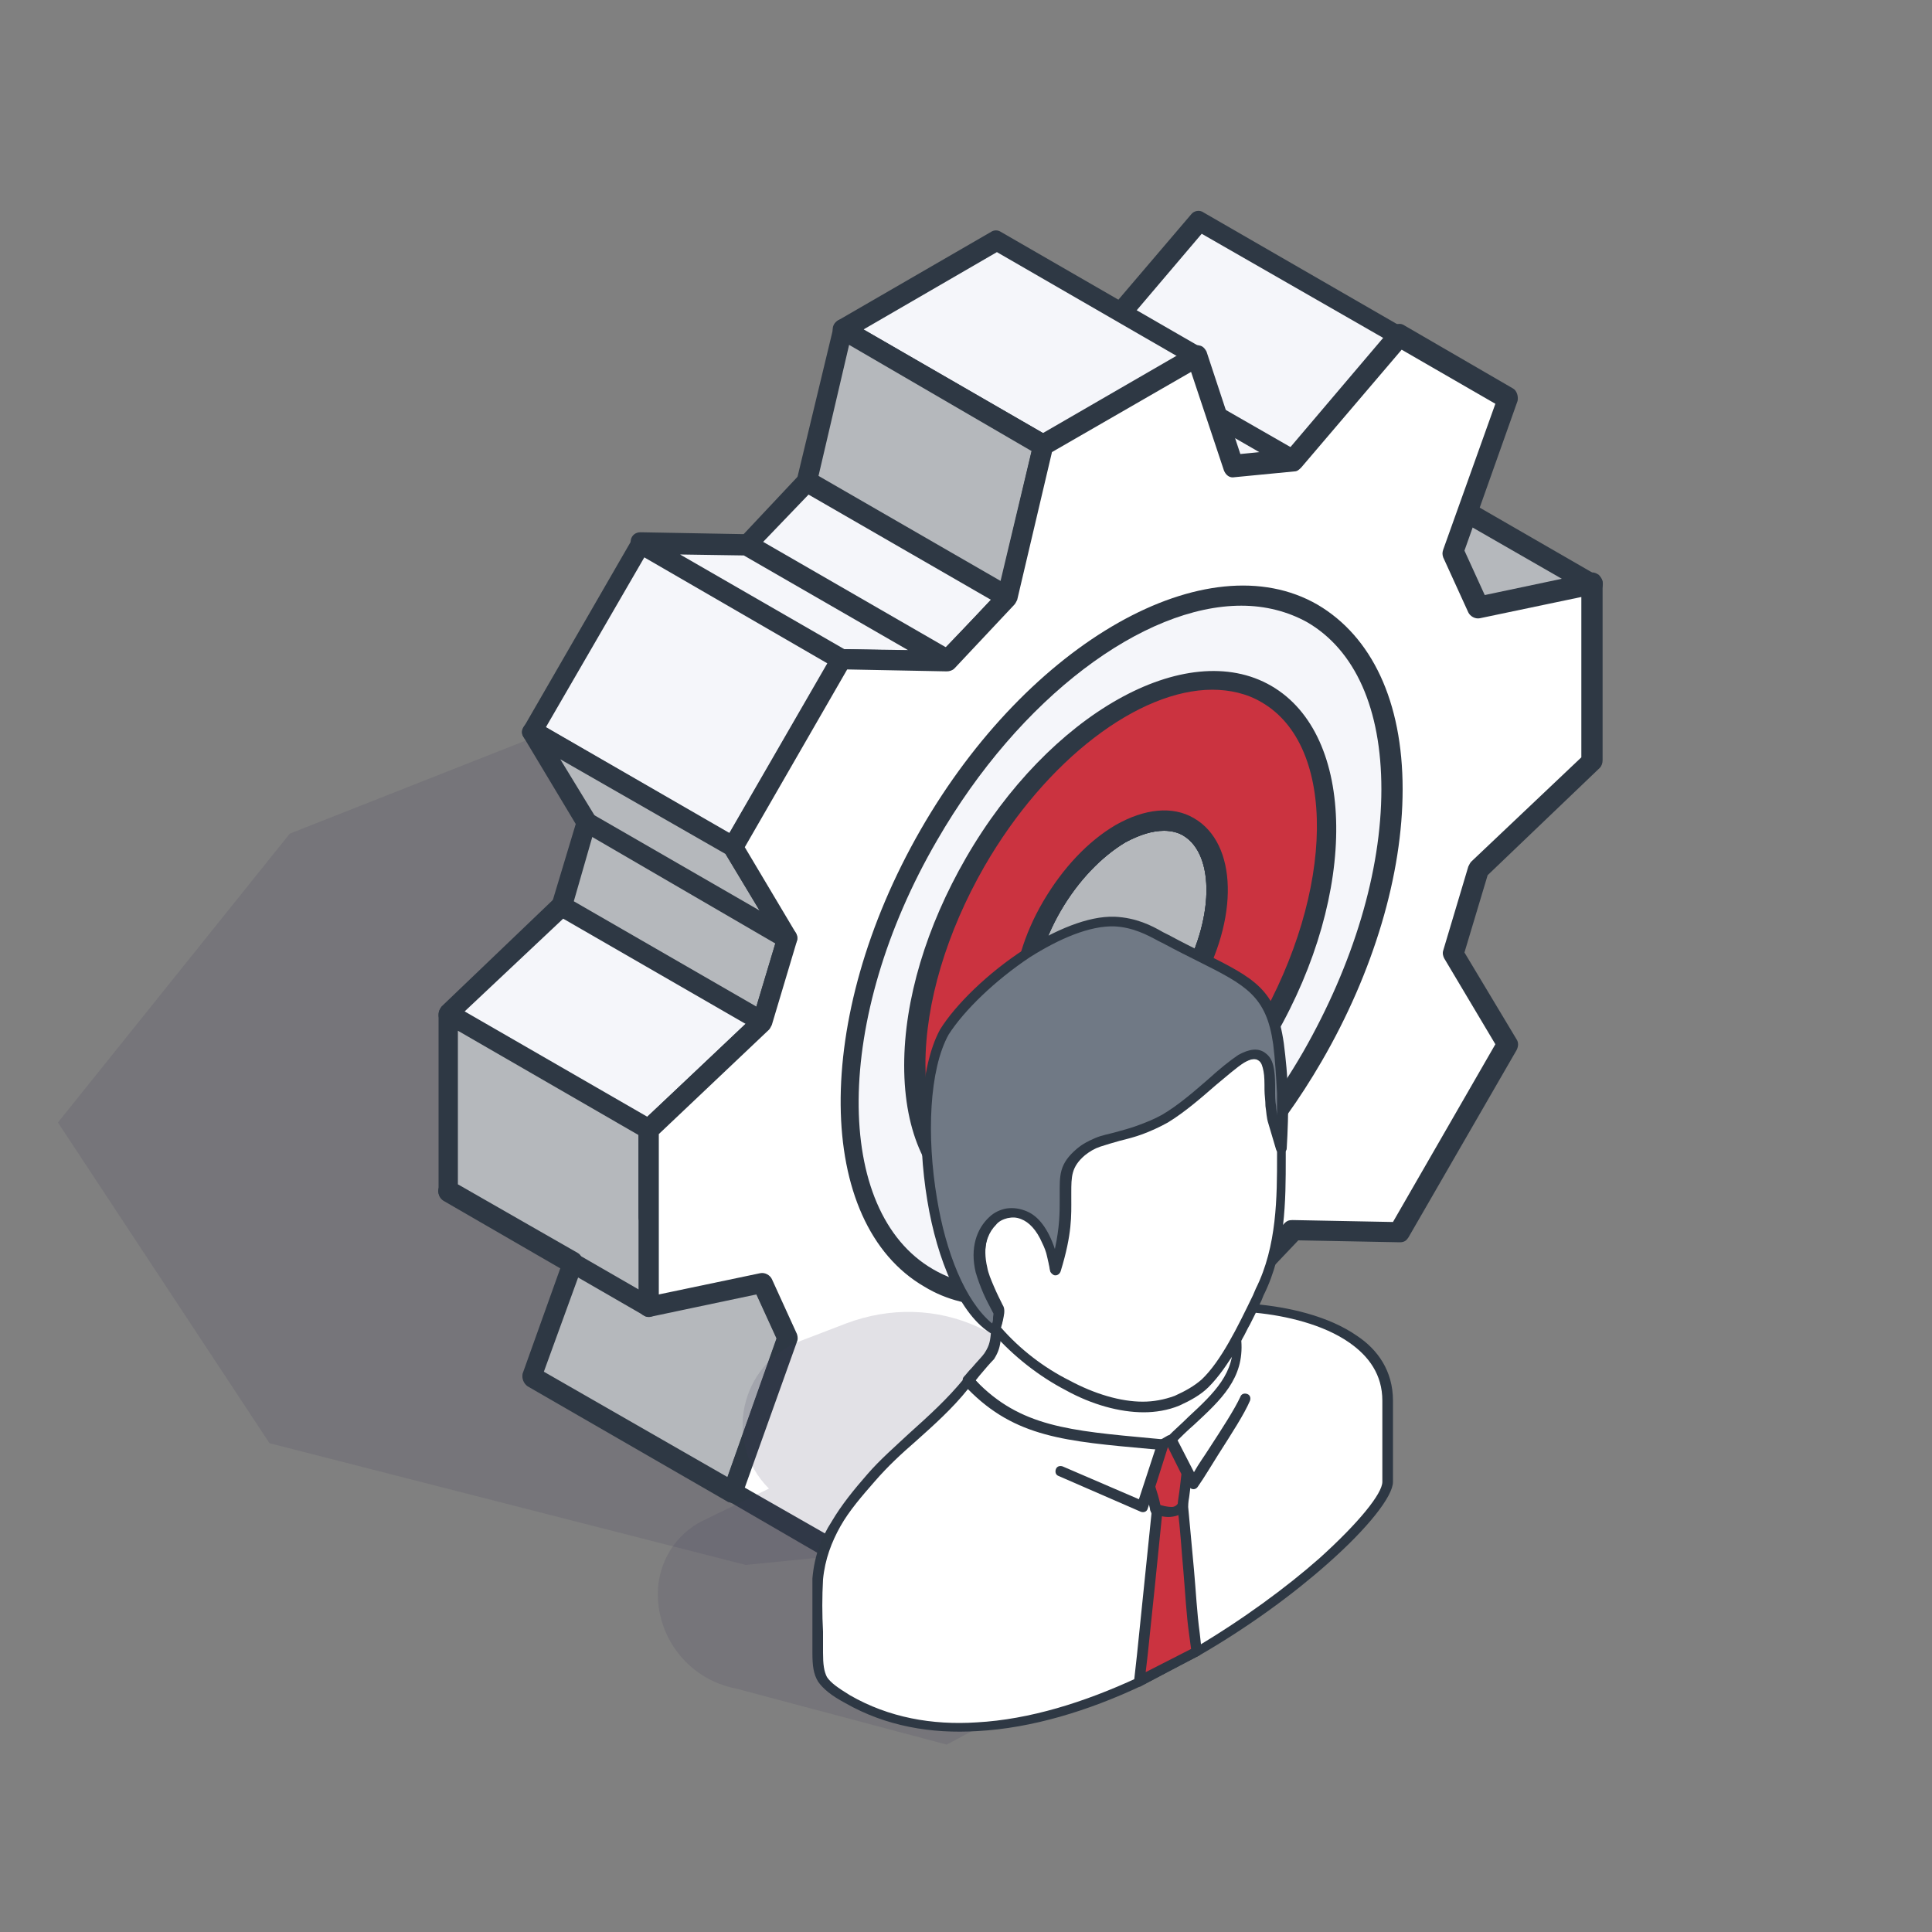 <?xml version="1.0" encoding="UTF-8"?> <!-- Generator: Adobe Illustrator 23.0.3, SVG Export Plug-In . SVG Version: 6.00 Build 0) --> <svg xmlns="http://www.w3.org/2000/svg" xmlns:xlink="http://www.w3.org/1999/xlink" id="Слой_1" x="0px" y="0px" viewBox="0 0 200 200" style="enable-background:new 0 0 200 200;" xml:space="preserve"><rect x="0" y="0" width="200" height="200" fill="#808080" stroke="none"/> <style type="text/css"> .st0{fill-rule:evenodd;clip-rule:evenodd;fill:#3C3958;} .st1{opacity:0.15;fill-rule:evenodd;clip-rule:evenodd;fill:#3C3958;enable-background:new ;} .st2{fill-rule:evenodd;clip-rule:evenodd;fill:#B5B8BC;} .st3{fill-rule:evenodd;clip-rule:evenodd;fill:#2E3844;} .st4{fill-rule:evenodd;clip-rule:evenodd;fill:#F5F6FA;} .st5{fill-rule:evenodd;clip-rule:evenodd;fill:#FFFFFF;} .st6{fill-rule:evenodd;clip-rule:evenodd;fill:#CB3340;} .st7{fill-rule:evenodd;clip-rule:evenodd;fill:#707985;} </style> <path class="st0" d="M-19,250.1"></path> <polygon class="st1" points="77.2,162 27.9,149.4 6,116.2 30,86.3 70.3,70.4 105.3,75.5 103.2,108.9 108.1,158.9 "></polygon> <g> <polygon class="st2" points="164.8,60.6 144,48.5 132.3,51 153.1,63 "></polygon> <path class="st3" d="M135.2,51.5l18.1,10.4l8.7-1.8l-18.1-10.4L135.2,51.5L135.2,51.5z M153.1,64.1c-0.2,0-0.4-0.1-0.5-0.1 l-20.8-12c-0.4-0.2-0.6-0.7-0.5-1.1c0.1-0.4,0.4-0.8,0.8-0.9l11.8-2.5c0.2,0,0.5,0,0.7,0.1l20.8,12c0.4,0.2,0.6,0.6,0.5,1.1 c-0.1,0.4-0.4,0.8-0.8,0.9L153.3,64C153.2,64.1,153.1,64.1,153.1,64.1z"></path> <polygon class="st4" points="144.9,34.9 124.1,22.9 113.2,35.7 133.9,47.7 "></polygon> <path class="st3" d="M114.8,35.5l19,10.9l9.6-11.3l-19-10.9L114.8,35.5L114.8,35.5z M133.9,48.8c-0.2,0-0.4,0-0.5-0.1l-20.8-12 c-0.3-0.2-0.5-0.4-0.5-0.7c-0.1-0.3,0-0.6,0.2-0.9l11-12.9c0.3-0.4,0.9-0.5,1.3-0.2l20.8,12c0.3,0.2,0.5,0.4,0.5,0.7 c0,0.3,0,0.6-0.2,0.9l-11,12.9C134.5,48.7,134.3,48.8,133.9,48.8z"></path> <polygon class="st4" points="133.9,47.7 113.2,35.7 106.9,36.4 127.7,48.4 "></polygon> <path class="st3" d="M110.3,37.1l17.7,10.2l2.7-0.3l-17.7-10.2L110.3,37.1L110.3,37.1z M127.7,49.4c-0.2,0-0.4-0.1-0.5-0.1 l-20.8-12c-0.4-0.2-0.6-0.7-0.5-1.1s0.5-0.8,0.9-0.8l6.2-0.6c0.2,0,0.4,0,0.6,0.1l20.8,12c0.4,0.2,0.6,0.7,0.5,1.1 c-0.1,0.4-0.5,0.8-0.9,0.8L127.7,49.4C127.8,49.4,127.7,49.4,127.7,49.4z"></path> <polygon class="st4" points="124,36.9 103.2,24.9 87.3,34.1 108.1,46.1 "></polygon> <path class="st3" d="M89.4,34.1l18.7,10.8l13.8-8l-18.7-10.8L89.4,34.1L89.4,34.1z M108.1,47.2c-0.2,0-0.4-0.1-0.5-0.1L86.7,35 c-0.3-0.2-0.5-0.5-0.5-0.9s0.2-0.7,0.5-0.9l15.9-9.2c0.3-0.2,0.7-0.2,1,0l20.8,12c0.3,0.2,0.5,0.5,0.5,0.9c0,0.4-0.2,0.7-0.5,0.9 L108.6,47C108.4,47.1,108.2,47.2,108.1,47.2z"></path> <polygon class="st2" points="108.1,46.1 87.3,34.1 83.5,49.9 104.3,61.9 "></polygon> <path class="st3" d="M84.7,49.4l18.9,10.9l3.2-13.6L87.9,35.7L84.7,49.4L84.7,49.4z M104.3,62.9c-0.2,0-0.4,0-0.5-0.1L83,50.8 c-0.4-0.2-0.6-0.7-0.5-1.2l3.8-15.8c0.1-0.3,0.3-0.6,0.6-0.7c0.3-0.1,0.7-0.1,0.9,0.1l20.8,12c0.4,0.2,0.6,0.7,0.5,1.1l-3.8,15.8 c-0.1,0.3-0.3,0.6-0.6,0.7C104.6,62.9,104.4,62.9,104.3,62.9z"></path> <polygon class="st4" points="104.3,61.9 83.5,49.9 77.3,56.5 98.1,68.5 "></polygon> <path class="st3" d="M78.9,56.2l18.9,10.9l4.8-5L83.7,51.2L78.9,56.2L78.9,56.2z M98.1,69.5c-0.2,0-0.4,0-0.5-0.1l-20.8-12 c-0.3-0.2-0.5-0.4-0.5-0.8c0-0.3,0.1-0.6,0.3-0.9l6.2-6.6c0.3-0.4,0.9-0.4,1.3-0.2l20.8,12c0.3,0.2,0.5,0.4,0.5,0.8 c0,0.3-0.1,0.6-0.3,0.9l-6.2,6.6C98.6,69.4,98.3,69.5,98.1,69.5z"></path> <polygon class="st4" points="98.1,68.5 77.3,56.5 66.3,56.3 87.1,68.3 "></polygon> <path class="st3" d="M87.4,67.2l6.6,0.1l-17-9.8l-6.6-0.1L87.4,67.2L87.4,67.2z M98.1,69.5L98.1,69.5l-11-0.2 c-0.2,0-0.4-0.1-0.5-0.2l-20.8-12c-0.4-0.2-0.6-0.7-0.5-1.2c0.1-0.5,0.5-0.8,1-0.8c0,0,0,0,0,0l11,0.2c0.2,0,0.3,0.1,0.5,0.1 l20.8,12c0.4,0.2,0.6,0.7,0.5,1.2C98.9,69.2,98.5,69.5,98.1,69.5z"></path> <rect x="59.9" y="60" transform="matrix(0.5 -0.866 0.866 0.5 -26.8 97.551)" class="st4" width="22.4" height="24"></rect> <path class="st3" d="M56.5,75.3l19,11l10.2-17.6l-19-11L56.5,75.3L56.5,75.3z M75.9,88.8c-0.2,0-0.4,0-0.5-0.1l-20.8-12 c-0.5-0.3-0.7-0.9-0.4-1.4l11.2-19.4c0.1-0.2,0.4-0.4,0.6-0.5c0.3-0.1,0.6,0,0.8,0.1l20.8,12c0.5,0.3,0.7,0.9,0.4,1.4L76.8,88.2 c-0.1,0.2-0.4,0.4-0.6,0.5C76,88.7,75.9,88.8,75.9,88.8z"></path> <polygon class="st2" points="75.9,87.7 55.1,75.7 60.7,85.1 58.1,93.8 78.9,105.8 81.5,97.1 "></polygon> <path class="st3" d="M59.4,93.3l18.9,10.9l2.1-7l-5.3-8.8L58,78.6l3.6,5.9c0.2,0.2,0.2,0.6,0.1,0.8L59.4,93.3L59.4,93.3z M78.9,106.9c-0.2,0-0.4-0.1-0.5-0.1l-20.8-12c-0.4-0.2-0.6-0.7-0.5-1.2l2.5-8.3l-5.4-9c-0.3-0.4-0.2-0.9,0.2-1.3 c0.3-0.3,0.9-0.4,1.3-0.2l20.8,12c0.2,0.1,0.3,0.2,0.4,0.4l5.7,9.4c0.1,0.3,0.2,0.6,0.1,0.8l-2.6,8.7c-0.1,0.3-0.3,0.6-0.6,0.7 C79.2,106.8,79.1,106.9,78.9,106.9z"></path> <polygon class="st4" points="78.9,105.8 58.1,93.8 46.4,104.9 67.2,116.9 "></polygon> <path class="st3" d="M48.1,104.7L67,115.6l10.2-9.6L58.3,95.1L48.1,104.7L48.1,104.7z M67.2,118c-0.2,0-0.4,0-0.5-0.1l-20.8-12 c-0.3-0.2-0.5-0.5-0.5-0.8c0-0.3,0.1-0.6,0.3-0.9L57.4,93c0.3-0.3,0.8-0.4,1.2-0.1l20.8,12c0.3,0.2,0.5,0.5,0.5,0.8 c0,0.3-0.1,0.7-0.3,0.9l-11.8,11.1C67.7,117.9,67.4,118,67.2,118z"></path> <path class="st2" d="M67.2,116.9l-20.8-12c0,6.1,0,12.2,0,18.4l12.9,7.4l-4.2,11.8l20.8,12l5.7-15.9l-2.6-5.7L67.2,126 C67.2,123,67.2,120,67.2,116.9z"></path> <path class="st3" d="M56.3,142l19,10.9l5.1-14.4l-2.3-5l-11.5-6.6c-0.3-0.2-0.5-0.5-0.5-0.9v-8.5l-18.7-10.8v15.9l12.4,7.1 c0.4,0.2,0.6,0.8,0.5,1.3L56.3,142L56.3,142z M75.9,155.6c-0.2,0-0.4-0.1-0.5-0.1l-20.8-12c-0.4-0.3-0.6-0.8-0.5-1.3l3.9-10.9 l-12.1-7c-0.3-0.2-0.5-0.5-0.5-0.9v-18.4c0-0.4,0.2-0.7,0.5-0.9c0.3-0.2,0.7-0.2,1,0l20.8,12c0.3,0.2,0.5,0.5,0.5,0.9v8.5l11.3,6.5 c0.2,0.1,0.3,0.3,0.4,0.5l2.6,5.7c0.1,0.2,0.1,0.5,0,0.8l-5.7,16c-0.1,0.3-0.3,0.5-0.6,0.6C76.1,155.5,76,155.6,75.9,155.6z"></path> <polygon class="st2" points="104.3,147.5 83.5,135.5 87.3,146.9 108.1,158.9 "></polygon> <path class="st3" d="M88.1,146.2l18.1,10.4l-2.8-8.4l-18.1-10.4L88.1,146.2L88.1,146.2z M108.1,160c-0.2,0-0.4-0.1-0.5-0.1 l-20.8-12c-0.2-0.1-0.4-0.3-0.5-0.6l-3.8-11.4c-0.1-0.4,0-0.9,0.3-1.1c0.3-0.3,0.8-0.3,1.2-0.1l20.8,12c0.2,0.1,0.4,0.3,0.5,0.6 l3.7,11.4c0.1,0.4,0,0.9-0.3,1.1C108.5,159.9,108.3,160,108.1,160z"></path> <path class="st2" d="M108.9,110.2l-20.8-12c1.2,0.6,2.4,0.8,3.8,0.6c4.6-0.8,8.7-5.5,10.8-9.4c2-3.6,3.6-9.2,1.8-13.2 c-0.5-1.1-1.2-1.9-2.2-2.6l20.8,12c3.9,2.3,3.2,8.3,2,11.9c-1.6,5.1-5.9,11-11,12.9c-1.5,0.5-3.3,0.7-4.8,0L108.9,110.2z"></path> <path class="st3" d="M109.4,109.3l0.3,0.2c1.3,0.6,2.9,0.3,4-0.1c4.7-1.7,8.8-7.4,10.4-12.2c1.2-3.8,1.6-8.8-1.6-10.7l-16.7-9.6 c1.2,4.2-0.3,9.3-2.3,13c-2.1,3.9-6.1,8.6-10.9,9.8L109.4,109.3L109.4,109.3z M111.5,111.9c-0.9,0-1.8-0.2-2.7-0.6l-0.4-0.2 c0,0,0,0,0,0l-20.8-12c-0.5-0.3-0.7-0.9-0.4-1.4c0.3-0.5,0.9-0.7,1.4-0.4c1,0.5,1.9,0.7,3.1,0.5c4-0.7,7.9-5,10-8.9 c1.8-3.4,3.4-8.7,1.8-12.3c-0.4-0.9-0.9-1.5-1.8-2.1c-0.5-0.3-0.6-0.9-0.3-1.4c0.3-0.5,0.9-0.6,1.4-0.4l20.8,12 c4.2,2.5,4,8.5,2.5,13.2c-1.7,5.1-6,11.5-11.7,13.5C113.6,111.7,112.6,111.9,111.5,111.9z"></path> <path class="st5" d="M123.1,102c-3.9,6.8-10.3,10.5-14.2,8.2c-3.9-2.3-3.9-9.6,0-16.4c3.9-6.8,10.3-10.5,14.2-8.2 C127,87.9,127,95.2,123.1,102L123.1,102z M150.5,98.7l2.6-8.7l11.8-11.1c0-6.1,0-12.2,0-18.4L153.1,63l-2.6-5.7l5.7-15.9 c-3.7-2.2-7.5-4.3-11.2-6.5l-11,12.9l-6.2,0.6L124,36.9c-5.3,3.1-10.6,6.1-15.9,9.2l-3.8,15.8l-6.2,6.6l-11-0.2 c-3.7,6.5-7.5,13-11.2,19.4l5.7,9.4l-2.6,8.7l-11.8,11.1c0,6.1,0,12.2,0,18.3l11.8-2.5l2.6,5.7l-5.7,15.9c3.7,2.2,7.5,4.3,11.2,6.5 l11-12.9l6.2-0.6l3.8,11.4c5.3-3.1,10.6-6.1,15.9-9.2l3.8-15.8l6.2-6.6l11,0.2c3.7-6.5,7.5-13,11.2-19.4L150.5,98.7L150.5,98.7z"></path> <path class="st3" d="M120.5,86c-1.2,0-2.5,0.4-4,1.2c-2.5,1.5-4.9,4-6.7,7.1c-1.8,3.1-2.8,6.5-2.8,9.4c0,2.7,0.9,4.7,2.4,5.6 c1.6,0.9,3.7,0.6,6-0.7c2.5-1.5,4.9-4,6.7-7.1l0,0c3.6-6.2,3.7-13,0.4-15C122,86.2,121.3,86,120.5,86L120.5,86z M111.5,111.9 c-1.1,0-2.2-0.3-3.1-0.8c-2.2-1.3-3.5-3.9-3.5-7.4c0-3.3,1.1-7,3.1-10.4c2-3.4,4.6-6.2,7.5-7.9c3-1.7,5.9-2,8.1-0.7 c4.5,2.6,4.7,10.4,0.4,17.8l0,0c-2,3.4-4.6,6.2-7.5,7.9C114.8,111.4,113.1,111.9,111.5,111.9L111.5,111.9z M77.1,154l5.4-15.1 c0.1-0.2,0.1-0.5,0-0.8l-2.6-5.7c-0.2-0.4-0.7-0.7-1.2-0.6L68.2,134v-16.6l11.4-10.8c0.1-0.1,0.2-0.3,0.3-0.5l2.6-8.7 c0.1-0.3,0-0.6-0.1-0.8l-5.3-8.9l10.6-18.4L98,69.5h0c0.3,0,0.6-0.1,0.8-0.3l6.2-6.6c0.1-0.1,0.2-0.3,0.3-0.5l3.6-15.3l14.4-8.3 l3.4,10.2c0.2,0.5,0.6,0.8,1.1,0.7l6.2-0.6c0.3,0,0.5-0.2,0.7-0.4l10.4-12.2l9.7,5.6l-5.4,15.1c-0.1,0.3-0.1,0.5,0,0.8l2.6,5.7 c0.2,0.4,0.7,0.7,1.2,0.6l10.5-2.2v16.6l-11.4,10.8c-0.1,0.1-0.2,0.3-0.3,0.5l-2.6,8.7c-0.1,0.3,0,0.6,0.1,0.8l5.3,8.9l-10.6,18.4 l-10.4-0.2c-0.4,0-0.6,0.1-0.8,0.3l-6.2,6.6c-0.1,0.1-0.2,0.3-0.3,0.5L123,149l-14.4,8.3l-3.3-10.2c-0.2-0.5-0.6-0.8-1.1-0.7 l-6.2,0.6c-0.3,0-0.5,0.2-0.7,0.4l-10.4,12.2L77.1,154L77.1,154z M87.1,162c-0.2,0-0.4-0.1-0.5-0.1l-11.2-6.5 c-0.4-0.3-0.6-0.8-0.5-1.3l5.5-15.5l-2.1-4.6l-10.9,2.3c-0.3,0.1-0.6,0-0.9-0.2c-0.2-0.2-0.4-0.5-0.4-0.8v-18.3 c0-0.3,0.1-0.6,0.3-0.8L78,105.2l2.4-8l-5.4-9c-0.2-0.3-0.2-0.7,0-1.1l11.2-19.4c0.2-0.3,0.5-0.5,0.9-0.5c0,0,0,0,0,0l10.5,0.2 l5.7-6.1l3.7-15.5c0.1-0.3,0.2-0.5,0.5-0.7l15.9-9.2c0.3-0.2,0.6-0.2,0.9-0.1c0.3,0.1,0.5,0.4,0.6,0.6l3.5,10.6l5-0.5l10.7-12.6 c0.3-0.4,0.9-0.5,1.3-0.2l11.2,6.5c0.4,0.2,0.6,0.8,0.5,1.3l-5.5,15.5l2.1,4.6l10.9-2.3c0.3-0.1,0.6,0,0.9,0.2 c0.2,0.2,0.4,0.5,0.4,0.8v18.4c0,0.3-0.1,0.6-0.3,0.8L154,90.6l-2.4,8l5.4,9c0.2,0.3,0.2,0.7,0,1.1l-11.2,19.4 c-0.2,0.3-0.4,0.5-0.9,0.5l-10.5-0.2l-5.7,6L125,150c-0.1,0.3-0.3,0.5-0.5,0.7l-15.9,9.2c-0.3,0.2-0.6,0.2-0.9,0.1 c-0.3-0.1-0.5-0.4-0.6-0.7l-3.5-10.6l-5,0.5l-10.7,12.6C87.7,161.9,87.4,162,87.1,162z"></path> <path class="st4" d="M123.1,102c-3.9,6.8-10.3,10.5-14.2,8.2c-3.9-2.3-3.9-9.6,0-16.4c3.9-6.8,10.3-10.5,14.2-8.2 C127,87.9,127,95.2,123.1,102L123.1,102z M135.9,109.4c11-19,11-39.5,0-45.9c-11-6.3-28.7,3.9-39.7,22.9c-11,19-11,39.5,0,45.9 C107.1,138.7,124.9,128.4,135.9,109.4L135.9,109.4z"></path> <path class="st3" d="M120.5,86c-1.2,0-2.5,0.4-4,1.2c-2.5,1.5-4.9,4-6.7,7.1c-1.8,3.1-2.8,6.5-2.8,9.4c0,2.7,0.9,4.7,2.4,5.6 c1.6,0.9,3.7,0.6,6-0.7c2.5-1.5,4.9-4,6.7-7.1l0,0c3.6-6.2,3.7-13,0.4-15C122,86.2,121.3,86,120.5,86L120.5,86z M111.5,111.9 c-1.1,0-2.2-0.3-3.1-0.8c-2.2-1.3-3.5-3.9-3.5-7.4c0-3.3,1.1-7,3.1-10.4c2-3.4,4.6-6.2,7.5-7.9c3-1.7,5.9-2,8.1-0.7 c4.5,2.6,4.7,10.4,0.4,17.8l0,0c-2,3.4-4.6,6.2-7.5,7.9C114.8,111.4,113.1,111.9,111.5,111.9L111.5,111.9z M128.5,62.7 c2.5,0,4.8,0.6,6.8,1.7c5,2.9,7.7,9,7.7,17.3c0,8.5-2.9,18.1-8.1,27.2l0,0c-10.7,18.5-27.8,28.6-38.3,22.5 c-10.4-6-10.3-26,0.4-44.4C105.6,72.1,118.4,62.7,128.5,62.7L128.5,62.7z M103.4,135.2c-2.8,0-5.4-0.6-7.7-2 c-11.4-6.6-11.6-27.8-0.4-47.3c11.2-19.5,29.7-29.9,41.1-23.3c5.6,3.3,8.8,10,8.8,19.1c0,8.8-3,18.9-8.4,28.2l0,0 C127.8,125.4,114.3,135.2,103.4,135.2z"></path> <path class="st6" d="M123.1,102c3.9-6.8,3.9-14.1,0-16.4c-3.9-2.3-10.3,1.4-14.2,8.2c-3.9,6.8-3.9,14.1,0,16.4 C112.8,112.5,119.2,108.8,123.1,102L123.1,102z M100.9,89.2c8.3-14.4,21.8-22.2,30.2-17.4c8.3,4.8,8.3,20.4,0,34.8 c-8.3,14.4-21.8,22.2-30.2,17.4C92.6,119.2,92.6,103.6,100.9,89.2L100.9,89.2z"></path> <path class="st3" d="M120.5,86c-1.2,0-2.5,0.4-4,1.2c-2.5,1.5-4.9,4-6.7,7.1c-1.8,3.1-2.8,6.5-2.8,9.4c0,2.7,0.9,4.7,2.4,5.6 c1.6,0.9,3.7,0.6,6-0.7c2.5-1.5,4.9-4,6.7-7.1l0,0c3.6-6.2,3.7-13,0.4-15C122,86.2,121.3,86,120.5,86L120.5,86z M111.5,111.9 c-1.1,0-2.2-0.3-3.1-0.8c-2.2-1.3-3.5-3.9-3.5-7.4c0-3.3,1.1-7,3.1-10.4c2-3.4,4.6-6.2,7.5-7.9c3-1.7,5.9-2,8.1-0.7 c4.5,2.6,4.7,10.4,0.4,17.8l0,0c-2,3.4-4.6,6.2-7.5,7.9C114.8,111.4,113.1,111.9,111.5,111.9L111.5,111.9z M100.9,89.2L100.9,89.2 L100.9,89.2L100.9,89.2z M125.5,71.4c1.8,0,3.6,0.4,5.1,1.3c7.8,4.5,7.6,19.5-0.4,33.4c-8,13.9-20.9,21.5-28.7,17 c-3.7-2.1-5.7-6.7-5.7-12.9c0-6.4,2.2-13.7,6.1-20.5l0,0C108.3,78.6,117.9,71.4,125.5,71.4L125.5,71.4z M106.4,126.5 c-2.2,0-4.2-0.5-6-1.5c-4.4-2.5-6.8-7.7-6.8-14.7c0-6.8,2.3-14.4,6.4-21.5c8.6-14.9,22.8-22.9,31.6-17.8c8.8,5.1,9,21.4,0.4,36.3 C125.2,119,114.8,126.5,106.4,126.5z"></path> <path class="st3" d="M67.2,136.3c-0.2,0-0.4,0-0.5-0.1l-20.8-12c-0.5-0.3-0.7-0.9-0.4-1.4c0.3-0.5,0.9-0.7,1.4-0.4l20.8,12 c0.5,0.3,0.7,0.9,0.4,1.4C67.9,136.2,67.5,136.3,67.2,136.3z"></path> <path class="st3" d="M81.5,98.2c-0.2,0-0.4,0-0.5-0.1L60.2,86c-0.5-0.3-0.7-0.9-0.4-1.4c0.3-0.5,0.9-0.7,1.4-0.4l20.8,12 c0.5,0.3,0.7,0.9,0.4,1.4C82.2,98,81.9,98.2,81.5,98.2z"></path> </g> <path class="st0" d="M76,163"></path> <g> <path class="st1" d="M98,180.6l-21.8-5.8c-4.7-0.9-8.1-5-8.1-9.8l0,0c0-3.2,1.8-6.2,4.7-7.6l6.8-3.3l0,0c-4.8-4.8-3-12.9,3.3-15.3 l4.7-1.8c4.5-1.7,9.4-1.6,13.7,0.4l18.2,8.1l19.6,13.1L98,180.6z"></path> <g> <path class="st5" d="M100.2,142.9c0.4-0.6,1.7-1.9,2.1-2.4c0.7-1.2,0.7-1.6,0.8-3c5.9,6.8,19.6,10.7,24.9,1.1h0 c1.5,3.6-2.8,10.4-8.2,12.5c-4,1.5-10.1,0.6-13.2-2.3l-5.3-4.8L100.2,142.9z"></path> <path class="st3" d="M99.8,142.5c0.2-0.2,0.4-0.5,0.8-0.9c0.5-0.6,1.1-1.2,1.3-1.5c0.6-0.9,0.6-1.4,0.7-2.3l0-0.4 c0-0.3,0.3-0.5,0.6-0.5c0.1,0,0.3,0.1,0.4,0.2c1.4,1.6,3.2,3,5.2,4.1c2.7,1.5,5.7,2.4,8.6,2.5c2.9,0.1,5.6-0.6,7.8-2.5 c0.9-0.8,1.7-1.8,2.3-2.9c0.1-0.3,0.5-0.4,0.7-0.2c0.1,0.1,0.2,0.2,0.3,0.3l0,0.1c0.7,1.9,0,4.6-1.5,7.1c-1.5,2.4-3.9,4.7-6.6,5.8 l-0.4,0.2c-2.1,0.8-4.8,0.9-7.3,0.5l0,0c-2.5-0.4-4.8-1.4-6.4-2.9l-5.3-4.8l-1.1-1.2C99.6,143,99.6,142.7,99.8,142.5L99.8,142.5z M101.4,142.4l-0.4,0.5l0.7,0.8l5.2,4.8c1.5,1.3,3.6,2.2,5.9,2.6l0,0c2.4,0.4,4.8,0.3,6.8-0.5l0.4-0.1c2.5-1,4.7-3.1,6.1-5.4 c1.1-1.7,1.7-3.6,1.7-5c-0.6,0.8-1.2,1.5-1.9,2.1c-2.4,2.1-5.4,2.9-8.5,2.7c-3.1-0.1-6.3-1.1-9.1-2.7c-1.8-1-3.4-2.2-4.7-3.5 c-0.1,0.7-0.2,1.2-0.7,2C102.5,141.1,101.9,141.8,101.4,142.4z"></path> <path class="st5" d="M124.7,143.2c2.2-2.1,4-6,5.7-9.5c2.4-4.8,2.2-10.3,2.3-14.8l-0.8-2.6c-0.3-1.1-0.3-2.2-0.3-3.4 c0-1.4-0.1-2.8-0.8-3.5c-1.2-1.1-3.1,0.6-5.3,2.5c-1.5,1.3-3.1,2.8-4.9,3.8c-1.8,1-3.4,1.5-4.9,1.9l0,0c-1.5,0.4-2.8,0.7-3.8,1.6 c-1.7,1.4-1.6,2.5-1.6,4.5c0,1.9,0.1,3.8-1,7.8c-0.1-1-0.4-2-0.8-3c-2.1-5.1-7.1-3.3-7,1.5c0,0.5,0.1,1,0.2,1.4 c0.3,1.3,1.1,2.9,1.7,4.1c0.2,0.4-0.1,1.4-0.2,1.9c4.2,4.8,10.4,8.1,15.3,8.1C120.6,145.6,123.1,144.7,124.7,143.2z"></path> <path class="st3" d="M124.4,142.8c2-1.9,3.7-5.4,5.3-8.7l0.3-0.7c2.2-4.4,2.2-9.5,2.2-13.8l0-0.7l-0.8-2.6 c-0.2-0.6-0.2-1.2-0.3-1.8c0-0.6-0.1-1.1-0.1-1.7c0-0.7,0-1.4-0.1-1.9c-0.1-0.5-0.2-0.9-0.5-1.1l0,0c-0.4-0.3-0.9-0.2-1.6,0.2l0,0 c-0.8,0.5-1.8,1.4-2.9,2.3c-1.5,1.3-3.2,2.8-5,3.9c-0.9,0.5-1.8,0.9-2.6,1.2c-0.8,0.3-1.6,0.5-2.4,0.7l0,0c-0.7,0.2-1.4,0.4-2,0.6 c-0.6,0.2-1.1,0.5-1.6,0.9c-1.4,1.2-1.4,2.2-1.4,3.9l0,0.5c0,1.8,0.1,3.7-1.1,7.6c-0.1,0.3-0.4,0.5-0.7,0.4 c-0.2-0.1-0.4-0.3-0.4-0.5c-0.1-0.5-0.2-1-0.3-1.4c-0.1-0.5-0.3-1-0.5-1.4c-0.6-1.4-1.4-2.2-2.2-2.5c-0.5-0.2-0.9-0.2-1.4-0.1 c-0.4,0.1-0.9,0.3-1.2,0.7c-0.7,0.7-1.2,1.8-1.1,3.3c0,0.2,0,0.4,0,0.7c0,0.2,0.1,0.5,0.1,0.7c0.1,0.6,0.4,1.3,0.7,2 c0.3,0.7,0.6,1.3,0.9,1.9c0.1,0.3,0.2,0.6,0.1,1l0,0c0,0.3-0.1,0.7-0.2,1c2,2.3,4.5,4.2,7.1,5.5c2.6,1.4,5.3,2.2,7.6,2.2 c1.1,0,2.2-0.2,3.3-0.6C122.7,144,123.6,143.5,124.4,142.8L124.4,142.8z M130.6,134.6c-1.6,3.4-3.4,6.9-5.5,9 c-0.8,0.8-1.9,1.4-3,1.9c-1.2,0.5-2.5,0.7-3.7,0.7c-2.5,0-5.4-0.8-8.1-2.3c-2.7-1.4-5.4-3.5-7.5-5.9c-0.1-0.1-0.2-0.3-0.1-0.5 c0.1-0.3,0.2-0.7,0.3-1.1l0,0c0-0.2,0-0.4,0-0.4c-0.3-0.6-0.7-1.3-1-2c-0.3-0.7-0.6-1.5-0.8-2.2c-0.1-0.3-0.1-0.5-0.1-0.8 c0-0.3-0.1-0.5-0.1-0.8c0-1.8,0.6-3.2,1.4-4c0.5-0.5,1.1-0.8,1.7-1c0.6-0.1,1.3-0.1,2,0.2c1.1,0.4,2.1,1.4,2.8,3.1 c0.1,0.3,0.2,0.6,0.3,0.9c0.5-2.3,0.5-3.8,0.5-5.1l0-0.5c0-2-0.1-3.2,1.8-4.8c0.6-0.5,1.2-0.8,1.9-1.1c0.7-0.3,1.4-0.4,2.1-0.6 l0,0c0.7-0.2,1.5-0.4,2.3-0.7c0.8-0.3,1.6-0.6,2.5-1.1c1.7-1,3.3-2.4,4.8-3.7c1.1-1,2.1-1.9,3.1-2.4l0,0c1.1-0.6,2.1-0.8,2.9-0.1 l0,0c0.5,0.4,0.7,1,0.8,1.7c0.1,0.6,0.1,1.4,0.1,2.1c0,0.5,0,1.1,0.1,1.6c0,0.5,0.1,1.1,0.2,1.6l0.8,2.6c0,0.1,0,0.1,0,0.2l0,0.8 c0,4.3,0,9.6-2.3,14.2L130.6,134.6z"></path> <path class="st7" d="M97.7,106.9c-3.9,7.2-1.4,26.7,5.3,31c0.1-0.4,0.6-1.8,0.3-2.2c-0.6-1.2-1.4-2.7-1.7-4.1 c-1.5-6.4,6.2-9.5,7.6,0c1.2-4,1.1-5.9,1-7.8c0-2-0.1-3.1,1.6-4.5c1.1-0.9,2.4-1.3,3.8-1.6l0,0c1.5-0.4,3.1-0.8,4.9-1.9 c1.8-1,3.4-2.5,4.9-3.8c2.2-2,4.1-3.6,5.3-2.5c0.7,0.7,0.8,2,0.8,3.5c0,1.1,0,2.3,0.3,3.4l0.8,2.6c0.2-3.5,0.1-7.5-0.3-10.8 c-0.9-6.4-3.8-6.6-11.7-10.8c-1.3-0.7-2.9-1.8-5.3-1.8C109.5,95.2,100.7,102.1,97.7,106.9z"></path> <path class="st3" d="M98.2,107.1c-2,3.6-2.3,10.5-1.2,17c0.9,5.5,2.9,10.6,5.7,12.9c0.1-0.2,0.1-0.4,0.1-0.6c0-0.2,0.1-0.4,0-0.5 c-0.3-0.6-0.7-1.3-1-2c-0.3-0.7-0.6-1.5-0.8-2.2c-0.6-2.5,0.1-4.5,1.4-5.7c0.5-0.5,1.2-0.8,1.8-0.9c0.7-0.1,1.4,0,2.1,0.3 c1.2,0.5,2.2,1.8,2.9,3.9c0.5-2.3,0.5-3.8,0.5-5.1l0-0.5c0-2-0.1-3.2,1.8-4.8c0.6-0.5,1.2-0.8,1.9-1.1c0.7-0.3,1.4-0.4,2.1-0.6 l0,0c0.7-0.2,1.5-0.4,2.3-0.7c0.8-0.3,1.6-0.6,2.5-1.1l0,0c1.7-1,3.3-2.4,4.8-3.7c1.1-1,2.2-1.9,3.1-2.5c1.1-0.6,2.1-0.8,2.9-0.1 c0.5,0.4,0.7,1,0.8,1.7c0.1,0.6,0.1,1.4,0.1,2.1c0,0.5,0,1.1,0.1,1.6c0,0.3,0.1,0.7,0.1,1c0-0.8,0-1.5,0-2.3 c-0.1-1.8-0.2-3.5-0.4-5.1c-0.7-5-2.8-6.1-7.8-8.6c-1-0.5-2.2-1.1-3.5-1.8l-0.6-0.3c-1.1-0.6-2.6-1.4-4.5-1.5 c-2.6-0.1-5.8,1.3-8.8,3.2C103,101.5,99.8,104.6,98.2,107.1L98.2,107.1z M96,124.3c-1.1-6.6-0.8-13.8,1.3-17.7l0,0 c1.6-2.6,5-5.9,8.7-8.3c3.2-2,6.6-3.5,9.4-3.4c2.2,0.1,3.8,0.9,5,1.6l0.6,0.3c1.3,0.7,2.5,1.3,3.5,1.8c5.4,2.7,7.6,3.8,8.4,9.4 c0.2,1.6,0.4,3.4,0.4,5.2c0.1,1.9,0,3.9-0.1,5.7c0,0.2-0.2,0.4-0.4,0.5c-0.3,0.1-0.6-0.1-0.7-0.4l-0.8-2.7 c-0.2-0.6-0.2-1.2-0.3-1.8c0-0.6-0.1-1.1-0.1-1.7c0-0.7,0-1.4-0.1-1.9c-0.1-0.5-0.2-0.9-0.5-1.1c-0.4-0.3-0.9-0.2-1.6,0.2 c-0.8,0.5-1.9,1.4-2.9,2.3c-1.5,1.3-3.2,2.8-5,3.8l0,0c-0.9,0.5-1.8,0.9-2.6,1.2c-0.8,0.3-1.6,0.5-2.4,0.7l0,0 c-0.7,0.2-1.4,0.4-2,0.6c-0.6,0.2-1.1,0.5-1.6,0.9c-1.4,1.2-1.4,2.2-1.4,3.9l0,0.5c0,1.8,0.1,3.7-1.1,7.6 c-0.1,0.2-0.2,0.4-0.4,0.4c-0.3,0-0.6-0.2-0.6-0.5c-0.4-3.1-1.6-4.8-2.8-5.4c-0.5-0.2-0.9-0.3-1.4-0.2c-0.5,0.1-0.9,0.3-1.3,0.7 c-1,0.9-1.5,2.6-1,4.7c0.1,0.6,0.4,1.3,0.7,2c0.3,0.7,0.6,1.3,0.9,1.9c0.2,0.3,0.2,0.7,0.1,1.2c-0.1,0.6-0.3,1.2-0.4,1.5 c0,0,0,0.1-0.1,0.1c-0.2,0.2-0.5,0.3-0.7,0.2C99.4,136.2,97,130.4,96,124.3z"></path> <path class="st5" d="M143.7,153.4l0-8.4c0-6.7-8.3-9.2-14-9.7c-0.5,1-1,2-1.5,2.9l-0.2,0.3c0.5,4.6-3.2,6.8-6.8,10.5l0,0l-0.7,0.4 l0,0c-9.6-0.9-14.9-1.1-19.9-6.3l-0.3-0.3l0,0l0,0l0,0c-2.9,3.7-6.9,6.5-10,10c-2.8,3.2-5.1,6.2-5.6,10.5c-0.1,2.5,0,5.1,0,7.6 c0,2.5,0.3,3.2,3.1,4.8c8.9,5.1,20.2,2.9,30.3-1.8l5.9-3.1C135.1,164.5,143.6,155.9,143.7,153.4z"></path> <path class="st3" d="M143.1,153.4l0-8.4c0-2.7-1.4-4.6-3.4-6c-2.7-1.9-6.6-2.8-9.7-3.1l-0.6,1.2c-0.3,0.5-0.5,1-0.8,1.5l-0.1,0.2 c0.3,3.9-2.1,6.1-4.9,8.7c-0.7,0.6-1.4,1.3-2.1,2c0,0-0.1,0.1-0.1,0.1l-0.7,0.4c-0.1,0.1-0.2,0.1-0.3,0.1l-1.3-0.1 c-8.8-0.8-14-1.2-18.9-6.2c-1.6,2-3.5,3.7-5.4,5.4c-1.5,1.3-2.9,2.6-4.2,4.1c-1.4,1.6-2.7,3.1-3.6,4.7c-0.9,1.6-1.6,3.4-1.8,5.5 c-0.1,1.8-0.1,3.6,0,5.4l0,2.2c0,1.2,0.1,1.9,0.4,2.5c0.4,0.6,1.1,1.1,2.4,1.9l0,0c4,2.3,8.5,3.1,13.1,2.8 c5.5-0.3,11.2-2.1,16.6-4.6l5.8-3c5.1-3,9.7-6.4,13.1-9.4C140.7,157.6,143.1,154.6,143.1,153.4L143.1,153.4z M144.2,145l0,8.4 c0,1.5-2.6,4.8-6.8,8.5c-3.5,3.1-8.1,6.5-13.3,9.5c-2,1-4,2.1-5.9,3.1c-5.5,2.6-11.4,4.4-17,4.7c-4.8,0.3-9.5-0.5-13.7-2.9l0,0 c-1.5-0.8-2.3-1.5-2.8-2.2c-0.5-0.8-0.6-1.7-0.6-3l0-2.2c0-1.8,0-3.7,0-5.4l0-0.1c0.2-2.3,0.9-4.2,2-5.9c1-1.7,2.3-3.3,3.7-4.9 l0,0c1.3-1.5,2.8-2.8,4.3-4.2c2-1.8,4-3.6,5.7-5.7l0.1-0.1c0.2-0.2,0.6-0.2,0.8,0c0.1,0.1,0.2,0.2,0.3,0.3c4.6,4.8,9.7,5.2,18.3,6 l1.1,0.1l0.5-0.3c0.7-0.7,1.4-1.3,2.1-2c2.7-2.5,4.9-4.6,4.6-8c0-0.1,0-0.2,0.1-0.3l0.2-0.3c0.3-0.5,0.5-1,0.8-1.4l0.7-1.4 c0.1-0.2,0.3-0.4,0.5-0.3c3.4,0.3,7.6,1.2,10.6,3.3C142.6,139.7,144.2,141.9,144.2,145z"></path> <path class="st3" d="M128.4,144.6c0.1-0.3,0.4-0.4,0.7-0.3c0.3,0.1,0.4,0.4,0.3,0.7c-0.6,1.4-1.9,3.4-3.3,5.6 c-0.7,1.1-1.4,2.3-2.1,3.3c-0.2,0.3-0.5,0.3-0.7,0.2c-0.1-0.1-0.2-0.1-0.2-0.2l-2.2-4.3c0,0.1,0,0.2,0,0.3l-2.1,6.3 c-0.1,0.3-0.4,0.4-0.7,0.3l-8.5-3.7c-0.3-0.1-0.4-0.4-0.3-0.7c0.1-0.3,0.4-0.4,0.7-0.3l7.9,3.4l1.9-5.8c0.1-0.3,0.4-0.4,0.7-0.3 c0.1,0,0.2,0.1,0.3,0.2c-0.1-0.2,0.1-0.5,0.3-0.6c0.3-0.1,0.6,0,0.7,0.2l1.8,3.5c0.5-0.9,1.1-1.7,1.6-2.5 C126.5,147.9,127.8,145.9,128.4,144.6z"></path> <path class="st6" d="M117.9,174l5.9-3.1c-0.1-0.9-0.1-1-0.2-1.8c-0.5-4.1-0.6-8.6-1.1-13c0-0.2,0.2-1.9,0.4-3.6l-1.8-3.4l-0.7,0.4 l-1.5,4.5c0.4,1.3,0.7,2.6,0.7,2.9c-0.5,5.2-1,10.3-1.6,15.3C118.1,172.8,118,173.2,117.9,174z"></path> <path class="st3" d="M118.6,173.1l4.7-2.4l-0.2-1.5c-0.3-2.1-0.4-4.3-0.6-6.6c-0.2-2.1-0.3-4.3-0.6-6.4c0-0.1,0-0.6,0.1-1.2 c0.1-0.6,0.2-1.5,0.3-2.4l-1.4-2.8l0,0l-1.3,4.1c0.2,0.6,0.4,1.3,0.5,1.8c0.1,0.5,0.2,0.9,0.2,1.1c-0.5,5-1,9.9-1.5,14.6 L118.6,173.1L118.6,173.1z M124.1,171.4l-5.9,3.1c-0.1,0.1-0.2,0.1-0.3,0.1c-0.3,0-0.5-0.3-0.5-0.6l0.3-2.7 c0.5-4.8,1-9.7,1.5-14.6c0-0.1-0.1-0.3-0.2-0.7c-0.1-0.5-0.3-1.2-0.5-1.9c0-0.1,0-0.2,0-0.3l1.5-4.5c0-0.1,0.1-0.2,0.2-0.3 l0.7-0.4c0.3-0.1,0.6,0,0.7,0.2l1.7,3.4c0.1,0.1,0.1,0.2,0.1,0.3c-0.1,0.9-0.2,1.8-0.3,2.5c-0.1,0.5-0.1,0.9-0.1,1 c0.2,2.2,0.4,4.3,0.6,6.5c0.2,2.2,0.3,4.4,0.6,6.6l0.2,1.8C124.4,171.1,124.3,171.3,124.1,171.4z"></path> <path class="st3" d="M122,155.5c0.2-0.3,0.5-0.3,0.7-0.2c0.3,0.2,0.3,0.5,0.2,0.7c-0.4,0.6-0.8,0.9-1.5,1c-0.6,0.1-1.2,0-2-0.3 c-0.3-0.1-0.4-0.4-0.3-0.7c0.1-0.3,0.4-0.4,0.7-0.3c0.6,0.2,1.1,0.3,1.5,0.3C121.6,156,121.9,155.8,122,155.5z"></path> </g> </g> </svg> 